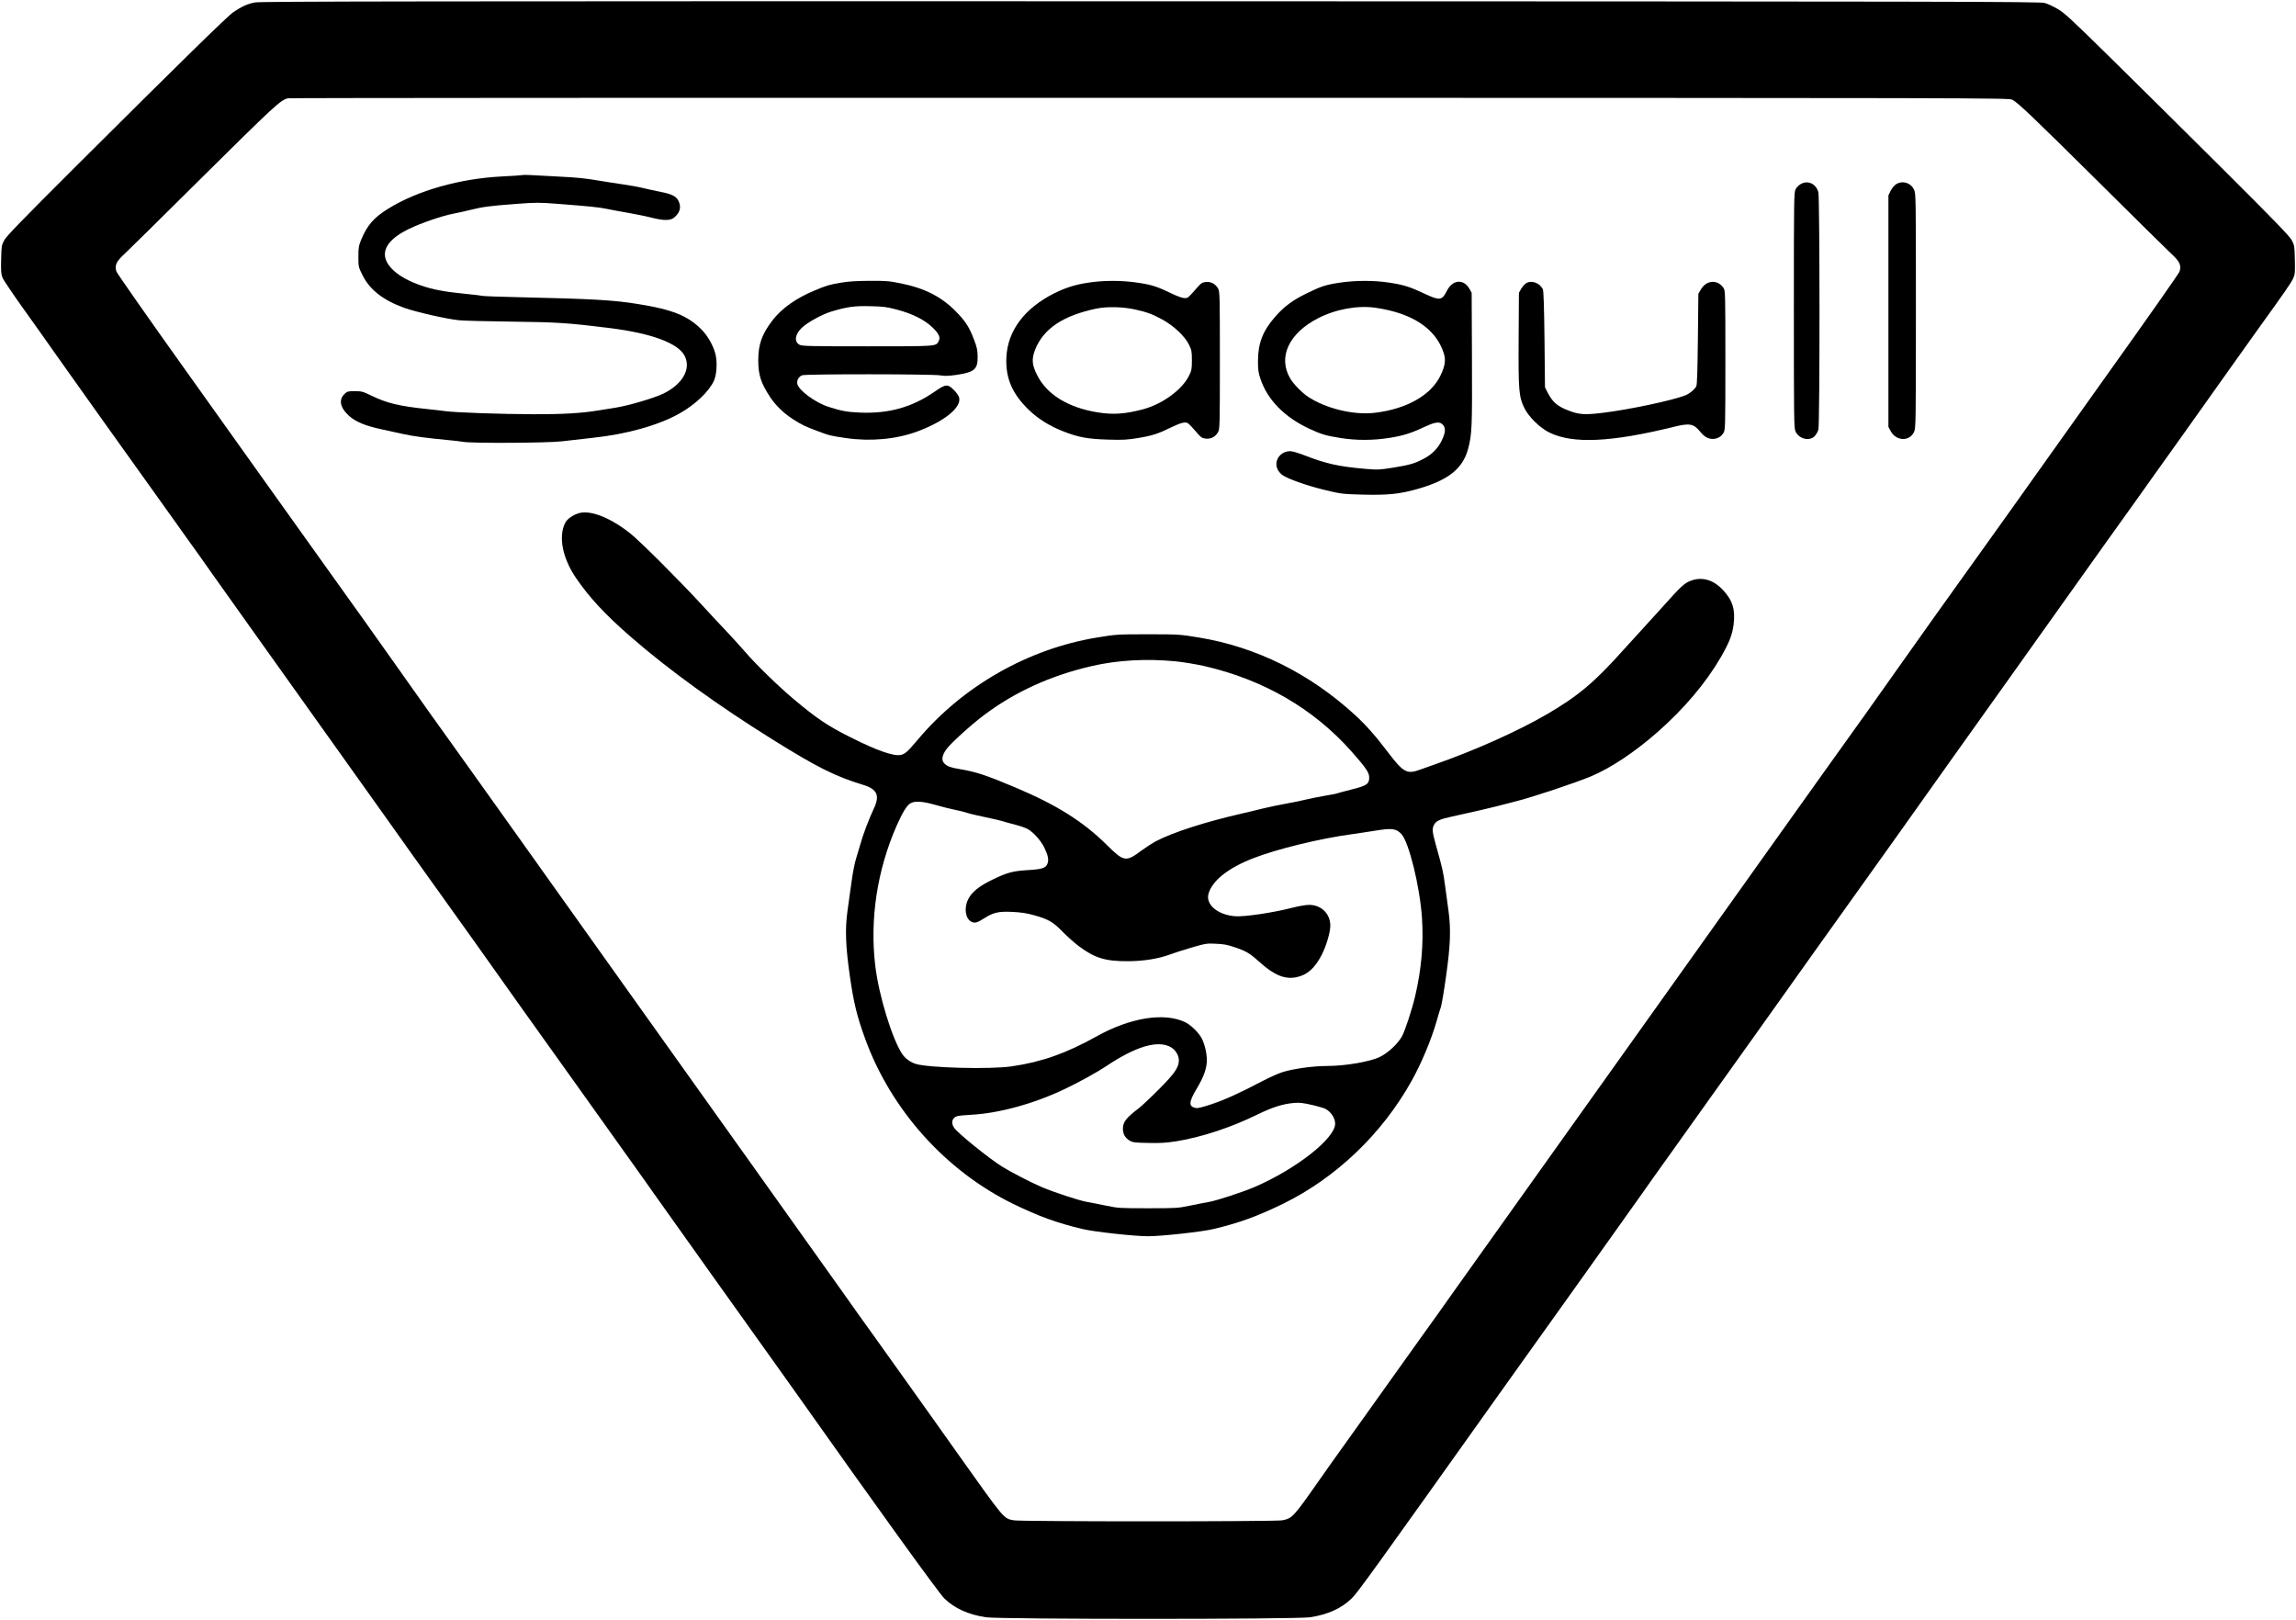 <svg version="1.0" xmlns="http://www.w3.org/2000/svg" viewBox="0 0 2380 1679"
 preserveAspectRatio="xMidYMid meet">
<g transform="translate(0,1679) scale(0.1,-0.1)"
fill="#000000" stroke="none">
<path d="M2645 16765 c-75 -13 -137 -41 -225 -100 -61 -41 -561 -531 -1639
-1605 -554 -553 -714 -717 -737 -760 -28 -52 -29 -62 -32 -199 -3 -116 -1
-151 13 -187 9 -25 110 -174 223 -332 113 -158 264 -370 335 -472 121 -172
683 -961 855 -1200 42 -58 148 -206 236 -330 88 -124 210 -295 271 -380 62
-85 177 -247 256 -360 122 -173 496 -697 1767 -2480 96 -135 240 -337 320
-450 80 -113 191 -268 247 -345 113 -156 587 -822 890 -1250 109 -154 244
-343 300 -420 55 -77 213 -297 350 -490 137 -192 333 -467 435 -610 103 -143
224 -314 270 -380 78 -111 1119 -1572 1233 -1730 28 -38 116 -162 196 -275
913 -1290 1521 -2132 1580 -2190 106 -103 247 -167 431 -195 142 -22 3218 -22
3360 0 184 28 325 92 431 195 63 61 226 288 1544 2140 100 140 204 287 232
325 132 183 1159 1624 1233 1730 46 66 167 237 270 380 102 143 298 418 435
610 137 193 295 413 350 490 56 77 195 273 310 435 202 285 623 876 941 1320
314 439 436 611 595 835 89 127 498 700 908 1275 409 575 787 1106 840 1180
52 74 141 198 196 275 56 77 164 228 240 335 76 107 177 249 224 315 97 134
474 664 776 1090 109 154 249 350 310 435 268 372 337 471 356 515 19 42 20
63 17 193 -3 140 -4 149 -32 202 -23 43 -181 206 -727 750 -384 382 -906 900
-1161 1150 -407 400 -472 460 -542 499 -43 25 -101 52 -130 60 -46 15 -910 16
-9266 18 -7439 1 -9229 -1 -9285 -12z m18215 -1009 c61 -33 218 -183 896 -855
363 -361 699 -692 746 -736 94 -87 111 -123 91 -190 -6 -18 -341 -496 -745
-1061 -404 -566 -772 -1083 -818 -1149 -46 -66 -130 -183 -185 -260 -56 -77
-173 -241 -261 -365 -88 -124 -183 -256 -211 -295 -185 -257 -516 -722 -698
-980 -181 -258 -432 -610 -755 -1060 -75 -104 -282 -395 -460 -645 -178 -250
-669 -939 -1090 -1530 -1562 -2191 -2216 -3108 -2309 -3240 -52 -74 -124 -176
-160 -226 -37 -50 -119 -165 -183 -255 -64 -90 -210 -294 -324 -454 -114 -159
-233 -326 -264 -370 -31 -44 -121 -170 -200 -280 -79 -110 -202 -283 -273
-385 -252 -359 -263 -370 -366 -390 -73 -14 -2708 -14 -2782 0 -107 20 -90 0
-584 695 -104 147 -217 307 -251 354 -33 47 -154 217 -268 376 -114 160 -260
364 -324 454 -64 90 -146 205 -183 255 -36 50 -108 152 -160 226 -53 74 -444
623 -869 1220 -425 597 -1096 1537 -1490 2090 -394 553 -862 1210 -1040 1460
-178 250 -385 541 -460 645 -323 450 -574 802 -755 1060 -181 257 -503 709
-698 980 -28 39 -118 165 -200 280 -82 116 -184 257 -225 315 -42 58 -146 204
-232 325 -86 121 -471 660 -855 1199 -384 538 -702 993 -708 1011 -20 67 -3
103 91 190 47 44 383 375 746 736 810 802 862 851 941 870 17 4 4037 6 8935 5
8728 -1 8906 -1 8940 -20z"/>
<path d="M5415 14975 c-5 -2 -100 -9 -211 -14 -437 -22 -876 -146 -1181 -335
-147 -91 -217 -171 -279 -321 -25 -62 -29 -82 -29 -176 0 -104 1 -107 42 -190
76 -153 214 -261 433 -340 128 -45 439 -116 570 -129 47 -5 291 -11 542 -14
479 -6 572 -12 1013 -66 441 -55 719 -158 784 -293 65 -134 -24 -290 -222
-387 -97 -47 -359 -124 -495 -146 -53 -8 -135 -21 -182 -29 -169 -28 -367 -40
-665 -39 -346 1 -803 17 -920 32 -44 6 -129 16 -190 22 -288 30 -414 60 -580
141 -83 40 -96 44 -167 44 -71 0 -79 -2 -107 -29 -62 -60 -46 -142 45 -225 69
-63 167 -104 338 -141 72 -16 173 -38 224 -49 94 -22 254 -43 457 -62 61 -5
134 -14 164 -19 91 -17 881 -12 1024 5 67 8 210 24 317 36 358 38 682 129 904
253 164 92 307 229 357 340 27 61 35 176 19 258 -17 89 -79 203 -148 272 -143
144 -303 208 -662 265 -254 41 -475 53 -1225 70 -203 4 -377 11 -385 14 -8 3
-91 13 -185 22 -203 20 -333 44 -452 86 -123 43 -216 94 -281 153 -163 150
-109 303 153 431 127 62 342 136 465 160 47 9 128 27 180 40 125 31 200 41
468 61 209 16 237 16 445 0 312 -24 422 -35 501 -52 38 -8 134 -26 215 -40 80
-14 190 -36 243 -50 131 -33 197 -32 238 2 59 50 74 107 44 170 -23 49 -69 72
-186 95 -56 11 -137 29 -179 39 -42 11 -141 29 -220 40 -79 12 -183 27 -231
36 -159 27 -232 34 -433 44 -110 5 -236 12 -280 15 -44 2 -84 3 -90 0z"/>
<path d="M18663 14880 c-18 -10 -40 -34 -50 -52 -17 -31 -18 -97 -18 -1253 0
-1124 1 -1223 17 -1257 35 -78 143 -105 198 -50 15 16 33 46 39 68 16 56 15
2398 0 2460 -23 90 -111 130 -186 84z"/>
<path d="M19653 14879 c-17 -11 -42 -41 -55 -67 l-23 -47 0 -1200 0 -1200 23
-43 c57 -106 196 -111 243 -9 18 41 19 85 19 1256 0 1190 0 1216 -20 1256 -35
72 -120 97 -187 54z"/>
<path d="M8719 13860 c-124 -21 -151 -29 -277 -82 -192 -80 -340 -186 -434
-308 -110 -143 -148 -250 -148 -415 0 -153 28 -238 127 -387 55 -82 138 -162
229 -221 91 -59 130 -78 249 -122 135 -51 136 -51 304 -76 254 -37 518 -13
736 67 286 105 469 255 436 357 -6 18 -31 53 -56 77 -62 61 -83 59 -195 -19
-236 -163 -475 -230 -775 -218 -136 6 -190 16 -325 59 -137 43 -310 171 -325
238 -8 37 14 76 51 90 36 14 1350 13 1429 -1 50 -8 85 -7 171 5 185 28 220 58
218 189 -1 69 -7 97 -37 175 -50 133 -90 194 -192 297 -146 148 -320 237 -560
286 -127 26 -158 29 -330 28 -133 -1 -222 -6 -296 -19z m576 -279 c161 -42
290 -106 372 -186 68 -66 84 -104 62 -144 -29 -52 -16 -51 -737 -51 -577 0
-677 2 -702 15 -59 31 -52 104 18 174 57 56 212 142 308 171 166 50 241 60
404 56 134 -3 171 -7 275 -35z"/>
<path d="M11275 13859 c-130 -20 -230 -52 -340 -106 -315 -157 -490 -390 -503
-668 -10 -217 62 -382 240 -551 94 -89 212 -162 348 -215 158 -62 255 -80 466
-86 156 -5 198 -2 315 17 146 24 205 44 348 114 57 28 108 46 129 46 37 0 32
4 140 -118 32 -37 45 -45 82 -49 54 -5 100 20 127 69 17 31 18 78 18 743 0
665 -1 712 -18 743 -27 49 -73 74 -127 69 -37 -4 -50 -12 -82 -49 -108 -122
-103 -118 -140 -118 -20 0 -71 18 -124 43 -154 75 -213 95 -356 116 -171 26
-357 26 -523 0z m495 -278 c125 -28 174 -47 280 -104 118 -65 232 -172 276
-262 26 -54 29 -70 29 -160 0 -90 -3 -106 -29 -158 -72 -148 -280 -299 -486
-352 -182 -47 -303 -55 -460 -30 -310 50 -530 186 -631 390 -52 104 -56 163
-20 258 85 218 289 356 636 428 111 23 279 19 405 -10z"/>
<path d="M13889 13860 c-147 -22 -195 -38 -344 -111 -148 -72 -235 -137 -329
-245 -126 -144 -176 -274 -176 -457 0 -90 4 -122 26 -185 72 -216 248 -396
505 -516 126 -58 171 -72 322 -96 169 -27 341 -26 511 1 142 23 220 47 365
115 114 53 159 57 191 17 28 -35 23 -81 -16 -161 -37 -76 -94 -136 -171 -179
-101 -56 -155 -72 -327 -100 -152 -24 -168 -24 -296 -13 -274 24 -403 53 -620
137 -65 26 -132 46 -155 46 -109 1 -180 -111 -125 -200 10 -18 31 -39 45 -49
63 -41 253 -108 425 -150 181 -44 189 -45 396 -51 268 -7 390 5 577 58 320 91
470 210 525 416 40 149 43 220 40 933 l-3 685 -23 41 c-61 106 -175 96 -234
-21 -50 -100 -74 -103 -226 -32 -157 74 -220 94 -370 117 -158 25 -353 24
-513 0z m374 -261 c380 -56 621 -217 702 -468 24 -73 15 -134 -34 -236 -99
-204 -356 -348 -688 -385 -219 -24 -510 48 -691 172 -60 41 -148 132 -178 185
-129 220 -15 467 287 623 186 96 415 137 602 109z"/>
<path d="M15818 13853 c-14 -9 -37 -35 -50 -57 l-23 -41 -3 -478 c-3 -537 2
-599 59 -716 45 -93 161 -206 260 -255 242 -119 641 -101 1292 60 162 40 203
32 271 -51 44 -54 82 -75 131 -75 46 0 87 23 111 64 18 30 19 63 19 751 0 678
-1 723 -18 748 -60 92 -177 86 -235 -12 l-27 -46 -5 -470 c-4 -331 -8 -476
-17 -490 -19 -34 -66 -73 -108 -91 -125 -52 -589 -151 -866 -184 -187 -22
-243 -18 -357 27 -109 42 -160 87 -209 183 l-28 55 -5 495 c-4 331 -9 503 -17
520 -30 67 -119 100 -175 63z"/>
<path d="M5987 11466 c-62 -23 -113 -62 -131 -101 -68 -143 -24 -362 113 -564
140 -205 301 -379 571 -614 394 -343 898 -707 1470 -1064 457 -285 646 -380
931 -467 154 -46 183 -111 114 -255 -45 -94 -109 -262 -136 -360 -12 -41 -32
-109 -45 -151 -14 -41 -36 -156 -49 -255 -14 -99 -32 -228 -40 -287 -26 -187
-20 -367 24 -673 40 -280 74 -419 158 -650 268 -740 837 -1374 1538 -1716 264
-128 450 -196 715 -259 119 -29 537 -75 680 -75 143 0 561 46 680 75 265 63
451 131 715 259 552 269 1032 727 1339 1279 101 181 203 426 257 614 17 62 38
130 46 152 7 23 32 166 53 319 45 315 51 487 25 675 -8 59 -24 175 -35 257
-20 150 -26 177 -94 419 -40 144 -43 174 -21 216 21 40 59 58 184 85 244 54
390 87 461 106 41 11 136 35 210 54 165 41 625 195 774 258 204 86 450 250
683 454 281 246 507 515 663 784 84 146 117 230 130 332 20 159 -10 255 -112
363 -99 105 -215 138 -332 94 -67 -26 -100 -56 -291 -270 -66 -73 -156 -173
-200 -220 -44 -47 -136 -149 -205 -225 -303 -339 -471 -480 -795 -669 -298
-174 -751 -377 -1165 -521 -52 -18 -121 -43 -152 -54 -133 -49 -171 -28 -326
175 -134 177 -233 289 -349 395 -470 430 -1024 704 -1618 801 -197 32 -206 33
-525 33 -319 0 -328 -1 -525 -33 -715 -116 -1395 -504 -1861 -1059 -107 -127
-133 -150 -179 -159 -75 -14 -248 47 -516 182 -237 118 -350 194 -592 397
-154 129 -395 363 -504 491 -48 55 -132 148 -187 206 -56 58 -173 184 -261
280 -221 241 -643 663 -742 741 -215 170 -427 250 -546 205z m6194 -1531 c83
-8 215 -30 305 -50 614 -142 1129 -441 1522 -883 152 -172 185 -220 185 -272
0 -68 -26 -85 -187 -125 -75 -19 -141 -37 -145 -39 -4 -3 -63 -14 -132 -26
-68 -12 -158 -30 -199 -40 -41 -11 -129 -28 -195 -40 -66 -12 -174 -34 -240
-50 -66 -17 -169 -41 -230 -55 -374 -86 -707 -193 -882 -285 -39 -21 -104 -63
-145 -93 -168 -126 -186 -123 -368 57 -242 240 -520 414 -945 593 -291 123
-404 161 -563 188 -108 18 -139 29 -169 57 -37 34 -31 84 17 151 45 62 255
253 394 357 317 238 690 408 1111 505 268 62 568 79 866 50z m-2484 -1489 c66
-19 158 -42 203 -51 46 -9 101 -23 124 -31 22 -8 107 -28 189 -45 82 -17 160
-35 174 -40 13 -5 70 -21 126 -35 56 -14 120 -36 142 -49 61 -35 138 -123 172
-195 38 -80 45 -120 32 -160 -17 -49 -55 -61 -209 -70 -157 -10 -211 -25 -375
-105 -128 -63 -203 -124 -239 -197 -45 -89 -29 -200 32 -232 37 -19 61 -12
136 36 92 59 148 72 290 65 86 -4 149 -13 216 -32 154 -42 204 -70 300 -169
47 -48 123 -116 170 -152 167 -125 276 -159 510 -158 162 0 322 26 439 70 36
14 136 46 221 71 148 43 159 45 255 40 78 -3 121 -11 193 -36 121 -40 158 -63
267 -161 144 -129 254 -174 373 -150 112 23 188 90 261 228 49 95 91 236 91
307 0 123 -94 215 -220 215 -32 0 -109 -13 -171 -29 -200 -52 -497 -96 -595
-89 -183 14 -310 123 -276 236 41 135 203 264 462 365 249 97 697 206 1033
251 56 8 166 24 244 37 164 26 205 20 259 -36 79 -84 192 -544 214 -869 18
-266 -5 -532 -71 -814 -32 -137 -106 -362 -138 -418 -45 -78 -143 -169 -227
-210 -98 -49 -359 -94 -544 -94 -151 0 -364 -30 -472 -66 -43 -14 -138 -57
-210 -95 -237 -124 -380 -189 -518 -235 -93 -31 -144 -44 -164 -40 -77 16 -75
59 9 201 75 125 105 211 105 297 0 69 -22 163 -52 222 -30 60 -111 139 -171
169 -216 105 -571 49 -921 -147 -312 -174 -568 -265 -879 -310 -223 -33 -867
-16 -997 26 -52 17 -105 55 -134 96 -107 157 -248 615 -284 928 -56 480 21
983 220 1439 62 141 106 213 143 236 46 29 123 24 262 -15z m2441 -2512 c48
-28 82 -85 82 -136 0 -72 -44 -136 -203 -296 -84 -85 -179 -174 -212 -200
-131 -99 -165 -143 -165 -212 0 -54 21 -93 67 -122 35 -21 51 -23 196 -26 127
-3 185 1 295 18 254 41 565 143 833 275 162 79 264 111 385 122 56 4 93 0 183
-21 62 -14 125 -33 139 -40 59 -31 102 -96 102 -155 0 -152 -407 -472 -836
-656 -129 -55 -390 -140 -474 -155 -36 -6 -123 -23 -195 -38 -125 -26 -142
-27 -435 -27 -293 0 -310 1 -435 27 -71 15 -159 32 -195 38 -84 15 -344 100
-475 156 -100 42 -326 159 -408 211 -136 85 -454 342 -496 401 -35 50 -24 101
26 120 15 6 82 13 148 16 284 14 652 114 970 266 148 70 338 175 435 240 307
205 534 271 668 194z"/>
</g>
</svg>
